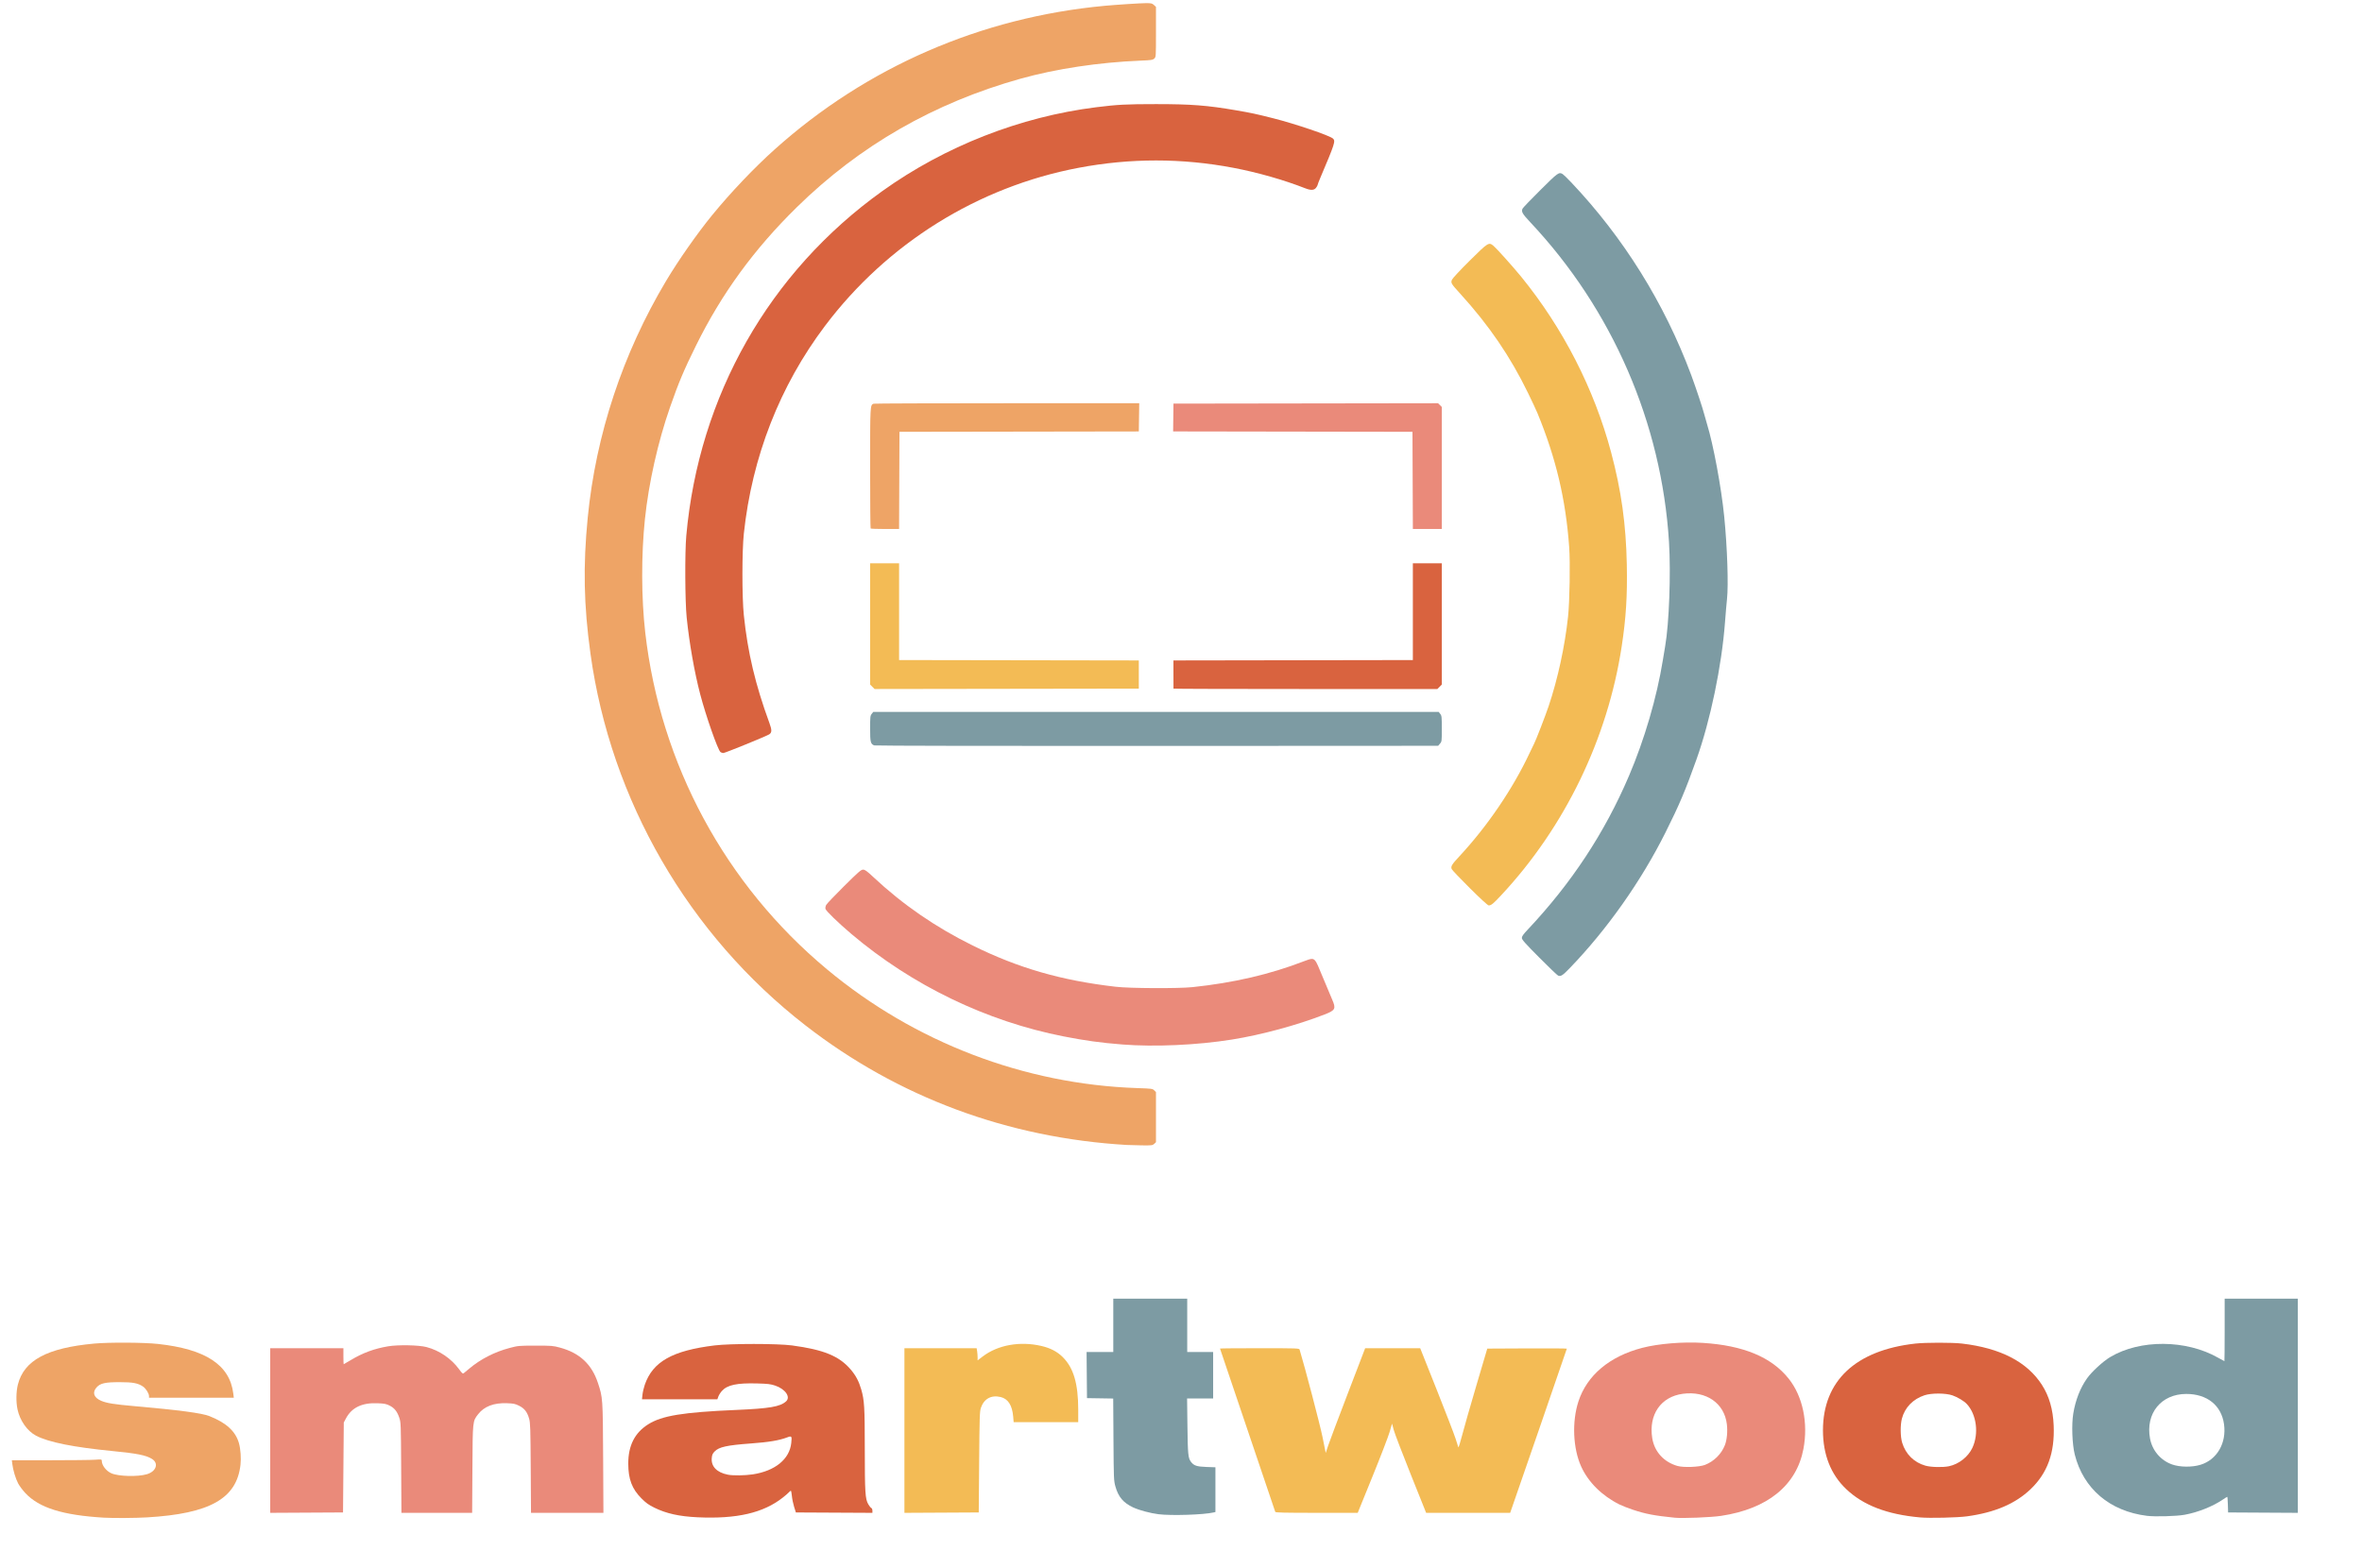 <?xml version="1.0" encoding="UTF-8" standalone="no"?>
<!-- Created with Inkscape (http://www.inkscape.org/) -->

<svg
   width="119"
   height="79"
   viewBox="0 0 31.485 20.902"
   version="1.1"
   id="svg1"
   xml:space="preserve"
   inkscape:export-filename="bitmapa.svg"
   inkscape:export-xdpi="96"
   inkscape:export-ydpi="96"
   xmlns:inkscape="http://www.inkscape.org/namespaces/inkscape"
   xmlns:sodipodi="http://sodipodi.sourceforge.net/DTD/sodipodi-0.dtd"
   xmlns="http://www.w3.org/2000/svg"
   xmlns:svg="http://www.w3.org/2000/svg"><sodipodi:namedview
     id="namedview1"
     pagecolor="#ffffff"
     bordercolor="#000000"
     borderopacity="0.25"
     inkscape:showpageshadow="2"
     inkscape:pageopacity="0.0"
     inkscape:pagecheckerboard="0"
     inkscape:deskcolor="#d1d1d1"
     inkscape:document-units="mm"><inkscape:page
       x="0"
       y="0"
       width="31.485"
       height="20.902"
       id="page2"
       margin="0"
       bleed="0" /></sodipodi:namedview><defs
     id="defs1" /><g
     inkscape:label="Warstwa 1"
     inkscape:groupmode="layer"
     id="layer1"><g
       style="clip-rule:evenodd;fill-rule:evenodd;stroke-linejoin:round;stroke-miterlimit:2"
       id="g1"
       transform="matrix(0.003,0,0,0.003,-4.923,-10.181)"><g
         id="Image">
        <g
   id="g21">
            <clipPath
   id="_clip1">
                <path
   d="m 2101.609,10138.663 c -182.102,-10.96 -286.182,-43.511 -347.565,-108.7 -11.887,-12.624 -26.482,-32.127 -32.432,-43.339 -11.295,-21.284 -22.753,-59.548 -26.064,-87.041 l -1.938,-16.088 h 168.763 c 92.82,0 182.714,-0.99 199.766,-2.2 29.609,-2.102 31.003,-1.892 31.003,4.667 0,19.964 19.215,45.051 42.474,55.454 31.387,14.039 117.303,16.319 158.123,4.197 41.79,-12.41 53.671,-49.033 22.139,-68.245 -26.625,-16.222 -66.162,-24.099 -173.625,-34.59 -174.9,-17.075 -286.224,-39.433 -341.378,-68.561 -38.85,-20.517 -71.57,-67.065 -82.113,-116.815 -7.009,-33.076 -6.283,-79.248 1.741,-110.619 27.521,-107.604 130.051,-162.613 338.77,-181.752 66.681,-6.115 220.531,-5.281 283.483,1.536 211.941,22.952 318.868,93.188 334.693,219.844 l 2.418,19.354 h -376.733 l -0.055,-7.62 c -0.086,-11.735 -14.002,-33.649 -26.879,-42.327 -22.484,-15.152 -44.87,-19.336 -103.463,-19.336 -65.227,0 -86.446,4.879 -102.943,23.667 -19.691,22.427 -11.904,45.132 20.219,58.951 24.817,10.676 58.009,16.028 148.769,23.988 196.138,17.201 298.465,30.782 332.29,44.101 74.935,29.507 116.702,67.652 131.502,120.1 7.438,26.356 10.364,66.795 6.99,96.583 -17.002,150.087 -136.059,217.111 -414.896,233.569 -52.638,3.107 -151.372,3.732 -193.057,1.223 z m 2638.442,-1.676 c -80.826,-3.79 -138.833,-16.701 -191.363,-42.593 -25.696,-12.666 -37.304,-21.005 -57.635,-41.406 -41.95,-42.093 -58.394,-85.436 -58.523,-154.251 -0.154,-80.183 28.57,-137.042 88.265,-174.743 61.181,-38.64 154.3,-53.865 391.991,-64.092 148.305,-6.381 195.046,-14.458 220.999,-38.189 21.154,-19.343 -3.214,-54.598 -48.344,-69.944 -20.055,-6.82 -32.208,-8.269 -80.353,-9.587 -89.537,-2.449 -132.328,6.619 -156.266,33.116 -6.337,7.015 -13.515,18.264 -15.95,24.997 l -4.427,12.243 h -334.913 l 2.152,-20.59 c 1.183,-11.324 5.865,-31.267 10.403,-44.317 35.624,-102.438 122.993,-151.582 310.17,-174.467 69.948,-8.552 279.861,-8.537 343.777,0.042 141.375,18.938 210.42,47.373 261.382,107.648 22.564,26.688 35.911,52.003 46.27,87.762 13.953,48.167 15.782,78.7 15.82,264.092 0.042,193.037 1.922,223.16 15.383,246.13 4.861,8.295 11.005,15.913 13.654,16.929 2.649,1.016 4.816,6.272 4.816,11.678 v 9.83 l -340.098,-1.756 -7.765,-24.795 c -4.271,-13.637 -8.747,-35.356 -9.946,-48.264 -1.2,-12.908 -3.25,-23.47 -4.557,-23.47 -1.307,0 -5.28,3.215 -8.828,7.145 -3.549,3.93 -15.597,14.36 -26.774,23.178 -86.832,68.507 -205.153,95.859 -379.339,87.691 v -0.02 z m 245.555,-190.692 c 99.24,-15.109 163.498,-67.4 171.2,-139.315 3.335,-31.137 2.166,-32.744 -18.178,-25.013 -35.455,13.472 -81.205,21.124 -161.489,27.011 -106.241,7.79 -141.473,15.543 -160.68,35.36 -9.459,9.759 -11.745,15.039 -12.985,29.99 -3.085,37.203 22.824,63.717 71.74,73.415 22.665,4.494 75.959,3.795 110.393,-1.448 z m 4096.528,192.607 c -89.339,-9.013 -129.149,-16.583 -185.039,-35.189 -21.67,-7.214 -49.105,-17.967 -60.965,-23.897 -77.247,-38.619 -138.052,-98.96 -169.408,-168.114 -36.535,-80.576 -41.64,-199.06 -12.452,-289.003 37.765,-116.374 138.377,-201.067 283.547,-238.684 71.986,-18.653 180.608,-27.62 268.325,-22.15 181.369,11.311 306.146,63.238 382.608,159.225 62.405,78.34 87.182,196.415 65.463,311.973 -30.446,161.991 -159.347,266.755 -366.295,297.703 -44.713,6.687 -170.751,11.67 -205.784,8.135 z m 134.547,-234.773 c 40.188,-15.565 73.059,-48.2 88.566,-87.931 9.017,-23.102 12.57,-60.822 8.732,-92.69 -11.276,-93.623 -91.484,-149.176 -195.435,-135.36 -97.883,13.01 -152.825,92.558 -136.15,197.125 9.613,60.28 51.811,106.675 112.49,123.676 27.432,7.686 96.573,4.95 121.796,-4.82 z m 955.745,233.523 c -146.64,-13.239 -252.309,-53.78 -328.29,-125.955 -68.358,-64.934 -103.28,-153.369 -103.217,-261.386 0.125,-219.395 144.954,-355.545 409.803,-385.25 45.857,-5.143 164.738,-5.19 208.298,-0.083 170.622,20.008 288.951,81.14 354.617,183.206 32.495,50.508 49.447,109.082 52.44,181.202 5.042,121.468 -27.514,211.176 -102.652,282.856 -67.965,64.837 -158.526,103.52 -282.196,120.539 -42.803,5.891 -165.734,8.757 -208.802,4.869 v 0 z m 128.001,-227.433 c 44.156,-9.246 85.728,-41.825 104.466,-81.868 29.509,-63.059 18.636,-148.316 -24.844,-194.812 -12.372,-13.23 -40.687,-30.283 -63.55,-38.275 -30.192,-10.554 -92.922,-10.828 -124.281,-0.542 -51.146,16.774 -87.717,54.602 -100.592,104.048 -7.577,29.098 -6.909,80.442 1.396,107.315 15.688,50.759 52.511,87.016 103.079,101.494 24.175,6.921 77.447,8.269 104.327,2.641 z m 879.934,220.315 c -165.003,-20.543 -282.376,-120.289 -320.589,-272.442 -11.449,-45.587 -14.641,-132.984 -6.638,-181.731 9.941,-60.548 30.837,-114.003 61.418,-157.12 20.91,-29.48 70.565,-75.083 102.696,-94.315 132.449,-79.274 337.452,-77.986 479.587,3.013 14.718,8.387 27.262,15.25 27.875,15.25 0.613,0 1.115,-62.489 1.115,-138.865 v -138.865 h 325.148 v 951.804 l -309.906,-1.762 -0.965,-34.716 c -0.531,-19.094 -1.758,-34.716 -2.726,-34.716 -0.968,0 -10.44,5.89 -21.05,13.088 -44.129,29.942 -110.161,56.09 -168.315,66.651 -36.099,6.556 -131.383,9.242 -167.65,4.726 z m 237.923,-226.815 c 73.578,-22.533 116.413,-96.494 104.628,-180.657 -11.695,-83.519 -75.332,-134.376 -167.903,-134.182 -111.39,0.233 -181.452,86.467 -160.841,197.966 9.885,53.475 46.957,97.096 98.069,115.395 34.326,12.289 88.663,12.927 126.047,1.478 z m -4630.125,219.663 c -35.837,-4.495 -86.559,-18.071 -112,-29.976 -43.793,-20.493 -66.06,-46.785 -79.063,-93.352 -7.217,-25.848 -7.526,-33.299 -8.659,-208.775 l -1.175,-181.97 -116.474,-1.852 -0.896,-102.456 -0.896,-102.455 h 118.643 v -237.087 h 328.535 v 237.087 h 115.157 v 206.605 h -115.737 l 1.522,122.777 c 1.548,124.842 3.193,141.866 15.275,158.078 13.065,17.529 25.791,21.835 69.095,23.38 l 40.005,1.426 v 198.867 l -7.62,1.799 c -44.133,10.418 -188.62,15.066 -245.712,7.904 z m -3946.498,-6.121 v -731.649 h 325.148 v 35.563 c 0,19.56 0.533,35.563 1.185,35.563 0.651,0 15.096,-8.386 32.099,-18.637 52.913,-31.899 104.238,-50.792 165.79,-61.027 44.309,-7.368 136.206,-5.546 170.105,3.373 57.495,15.127 110.485,51.343 145.521,99.454 12.639,17.357 15.823,19.954 20.258,16.526 2.894,-2.237 13.645,-11.155 23.891,-19.82 49.915,-42.211 112.179,-74.219 178.713,-91.872 38.818,-10.299 41.524,-10.547 115.952,-10.606 71.892,-0.058 78.071,0.445 109.141,8.88 87.036,23.629 140.591,73.526 168.201,156.71 21.718,65.434 21.848,67.3 23.239,334.462 l 1.265,243.015 h -321.773 l -1.214,-198.984 c -1.073,-175.917 -1.891,-201.34 -7.055,-219.305 -8.619,-29.986 -20.736,-45.637 -44.531,-57.521 -17.574,-8.777 -24.715,-10.269 -54.396,-11.368 -58.002,-2.147 -100.971,14.333 -127.798,49.014 -24.548,31.734 -24.114,27.563 -25.401,244.261 l -1.152,193.904 H 3424.61 l -1.138,-200.677 c -1.101,-194.14 -1.373,-201.37 -8.34,-221.95 -9.468,-27.963 -21.321,-42.888 -42.774,-53.856 -14.803,-7.568 -23.181,-9.224 -53.177,-10.513 -69.674,-2.994 -115.593,19.085 -141.364,67.973 l -9.314,17.668 -1.693,199.831 -1.693,199.83 -323.455,1.759 z m 2817.951,-365.825 v -365.824 h 320.875 l 2.1,12.701 c 1.155,6.986 2.116,19.118 2.137,26.96 l 0.042,14.259 22.862,-17.364 c 67.403,-51.195 165.344,-68.695 260.681,-46.579 39.641,9.195 69.805,24.867 94.258,48.974 48.496,47.808 69.278,118.298 69.278,234.981 v 54.604 h -286.897 l -2.091,-24.555 c -4.295,-50.441 -22.712,-79.113 -55.939,-87.084 -41.597,-9.979 -74.009,7.893 -87.583,48.295 -5.318,15.83 -6.101,40.337 -7.704,241.16 l -1.785,223.539 -330.228,1.758 -0.01,-365.824 z m 1647.693,361.526 c -5.697,-15.621 -245.492,-724.594 -245.492,-725.816 0,-0.844 79.153,-1.534 175.894,-1.534 164.575,0 176.01,0.383 177.69,5.927 23.851,78.7 91.255,335.837 101.846,388.525 l 14.271,70.999 10.664,-32.049 c 5.865,-17.626 45.3,-122.353 87.634,-232.725 l 76.97,-200.678 h 244.544 l 73.13,183.743 c 40.222,101.058 77.966,198.984 83.877,217.612 5.91,18.628 11.521,36.156 12.469,38.95 0.947,2.794 8.395,-20.83 16.55,-52.498 8.155,-31.668 36.693,-131.499 63.417,-221.846 l 48.59,-164.267 176.761,-0.877 c 97.219,-0.482 176.761,0.054 176.761,1.19 0,1.137 -56.645,165.756 -125.876,365.822 l -125.877,363.755 H 7977.713 L 7909.527,9947 c -37.503,-93.607 -71.603,-182.808 -75.778,-198.225 l -7.592,-28.03 -10.503,36.498 c -5.777,20.074 -40.074,109.275 -76.216,198.225 l -65.713,161.728 h -182.437 c -142.869,0 -182.773,-0.918 -183.982,-4.234 z M 6648.604,8482.339 c -529.37,-30.935 -1016.702,-212.054 -1427.603,-530.577 -520.687,-403.625 -866.436,-1001.295 -956.464,-1653.364 -29.789,-215.763 -33.251,-388.881 -12.089,-604.573 36.148,-368.446 155.416,-728.76 348.106,-1051.651 54.653,-91.582 139.104,-212.145 205.218,-292.972 82.202,-100.495 186.134,-209.729 277.537,-291.697 408.01,-365.893 916.595,-587.103 1467.074,-638.109 52.428,-4.858 159.787,-11.769 182.814,-11.769 23.104,0 27.244,0.978 35.151,8.306 l 8.962,8.305 v 111.341 c 0,111.123 0,111.355 -7.62,118.376 -6.806,6.283 -13.412,7.27 -61.812,9.236 -184.002,7.474 -374.743,36.204 -531.753,80.094 -385.144,107.663 -716.199,297.91 -995.305,571.971 -190.031,186.596 -333.215,383.275 -447.587,614.81 -53.563,108.434 -76.615,163.155 -114.852,272.65 -54.029,154.715 -94.911,336.791 -111.792,497.883 -16.726,159.623 -16.181,351.037 1.437,504.657 67.132,585.353 355.595,1119.893 807.552,1496.446 389.419,324.448 876.955,511.012 1379.364,527.838 63.653,2.132 67.234,2.611 74.615,9.992 l 7.752,7.753 v 222.667 l -7.839,7.364 c -7.35,6.905 -10.783,7.325 -55.038,6.738 -25.96,-0.346 -55.582,-1.116 -65.828,-1.715 z m -20.322,-446.585 c -96.176,-7.584 -164.534,-16.975 -260.796,-35.83 -343.735,-67.325 -674.057,-226.918 -944.916,-456.53 -57.212,-48.5 -111.51,-101.197 -113.841,-110.484 -1.052,-4.19 0.371,-11.974 3.163,-17.297 2.791,-5.323 38.495,-42.829 79.342,-83.345 64.135,-63.617 75.675,-73.667 84.593,-73.667 8.386,0 16.918,6.166 45.405,32.811 131.422,122.927 275.988,222.586 441.514,304.365 203.713,100.645 394,155.521 636.046,183.426 62.519,7.208 278.271,8.228 341.092,1.613 183.1,-19.281 343.953,-56.73 496.113,-115.503 32.236,-12.452 39.037,-12.849 48.168,-2.816 6.735,7.401 11.684,18.403 48.372,107.536 9.585,23.285 21.903,52.638 27.374,65.229 18.113,41.68 14.847,48.266 -33.217,66.989 -122.905,47.877 -280.805,90.623 -412.432,111.651 -154.365,24.661 -342.873,33.137 -485.978,21.852 z M 8563.93,7729.448 c -3.726,-1.56 -41.448,-37.723 -83.827,-80.363 -63.189,-63.577 -77.053,-79.212 -77.053,-86.887 0,-6.967 6.279,-16.019 24.555,-35.402 195.64,-207.488 343.151,-431.285 451.364,-684.79 69.052,-161.768 123.736,-348.64 150.649,-514.818 3.771,-23.285 8.318,-50.72 10.105,-60.965 17.719,-101.617 25.88,-322.943 17.11,-464.014 -32.86,-528.592 -251.77,-1033.069 -616.698,-1421.179 -35.251,-37.49 -40.764,-47.413 -33.686,-60.637 2.345,-4.382 38.116,-41.605 79.492,-82.719 78.034,-77.541 81.878,-80.29 98.417,-70.4 3.783,2.262 20.608,18.593 37.388,36.29 232.774,245.491 414.741,537.624 533.756,856.901 20.276,54.392 51.766,149.327 58.983,177.815 2.832,11.177 7.99,29.467 11.463,40.644 27.594,88.795 63.44,281.66 76.171,409.822 13.702,137.937 19.358,305.224 12.426,367.485 -1.971,17.697 -5.977,64.183 -8.903,103.302 -14.482,193.591 -64.982,436.311 -126.843,609.653 -49.646,139.112 -75.566,200.258 -137.113,323.455 -108.36,216.898 -260.469,432.561 -425.69,603.551 -32.255,33.381 -39.978,38.315 -52.062,33.256 z m -392.166,-388.713 c -42.633,-42.379 -78.87,-80.483 -80.525,-84.674 -4.688,-11.873 0.404,-20.295 34.29,-56.732 124.038,-133.372 236.757,-299.052 311.077,-457.24 9.628,-20.491 19.048,-40.026 20.933,-43.411 6.996,-12.555 50.101,-123.835 64.275,-165.934 40.724,-120.95 72.435,-267.113 86.483,-398.615 7.223,-67.611 10.02,-239.46 5.026,-308.817 -15.257,-211.914 -58.745,-395.602 -140.986,-595.502 -4.981,-12.108 -23.88,-52.498 -41.997,-89.754 -78.763,-161.972 -173.421,-300.68 -300.476,-440.305 -41.785,-45.92 -43.478,-48.806 -37.196,-63.428 2.63,-6.119 38.085,-44.086 79.144,-84.751 82.193,-81.402 84.417,-82.771 105.583,-64.961 14.265,12.003 87.564,93.826 122.669,136.934 185.875,228.251 324.524,499.048 399.493,780.257 45.491,170.639 66.317,319.828 69.797,500.014 2.672,138.325 -3.45,236.133 -22.684,362.405 -62.537,410.57 -252.156,802.404 -535.148,1105.842 -35.853,38.444 -44.338,45.398 -55.638,45.604 -4.172,0.075 -35.158,-28.263 -84.121,-76.934 z M 4842.35,6736.163 c -11.642,-8.668 -64.848,-160.38 -90.248,-257.33 -25.694,-98.076 -48.227,-226.081 -60.082,-341.315 -7.296,-70.927 -8.336,-288.645 -1.73,-362.405 55.755,-622.542 368.238,-1172.147 871.214,-1532.316 277.9,-198.997 612.897,-330.358 949.928,-372.49 94.709,-11.839 134.241,-13.907 265.876,-13.907 156.877,0 227.181,5.427 355.631,27.454 67.582,11.589 89.057,16.192 164.425,35.245 99.119,25.057 251.334,76.696 266.483,90.405 12.008,10.867 8.268,22.435 -56.844,175.796 -6.412,15.103 -11.658,28.996 -11.658,30.873 0,1.877 -3.159,7.428 -7.02,12.336 -8.769,11.148 -23.023,11.724 -47.982,1.939 -95.107,-37.286 -211.408,-70.413 -319.257,-90.937 -228.584,-43.5 -457.969,-43.518 -687.553,-0.054 -447.752,84.768 -850.597,335.974 -1126.906,702.716 -200.822,266.549 -324.054,581.961 -360.53,922.779 -8.342,77.951 -8.386,282.331 -0.079,362.405 17.242,166.154 51.027,308.587 113.938,480.352 11.216,30.623 10.967,41.855 -1.1,49.699 -12.4,8.06 -196.403,82.989 -203.796,82.989 -3.864,0 -9.584,-1.905 -12.711,-4.234 v 0 z m 682.993,-29.6 c -16.206,-6.556 -18.144,-14.552 -18.144,-74.845 0,-51.898 0.557,-57.076 7.02,-65.292 l 7.02,-8.925 H 8033.38 l 7.02,8.925 c 6.469,8.224 7.02,13.388 7.02,65.857 0,55.3 -0.233,57.205 -8.174,66.435 l -8.174,9.503 -1249.235,0.639 c -698.869,0.358 -1252.433,-0.655 -1256.493,-2.297 z m -8.234,-260.561 -9.91,-9.91 v -539.048 h 128.705 v 430.123 l 532.6,0.858 532.599,0.857 V 6454.2 l -587.042,0.856 -587.042,0.857 -9.91,-9.91 z m 1338.017,8.197 c -0.046,-0.931 -0.117,-29.509 -0.167,-63.505 l -0.083,-61.812 531.918,-0.857 531.918,-0.858 v -430.123 h 128.705 v 539.048 l -19.801,19.801 h -586.202 c -322.413,0 -586.242,-0.762 -586.287,-1.693 v 0 z M 5509.457,5742.373 c -1.242,-1.242 -2.258,-121.724 -2.258,-267.738 0,-281.443 -0.042,-280.829 15.393,-286.748 3.015,-1.158 269.829,-2.104 592.918,-2.104 h 587.435 l -0.921,62.693 -0.922,62.693 -531.753,0.812 -531.753,0.813 -0.872,215.919 -0.872,215.918 h -62.069 c -34.138,0 -63.085,-1.016 -64.327,-2.258 z m 2408.436,-213.66 -0.872,-215.919 -531.752,-0.855 -531.753,-0.855 0.745,-61.803 0.746,-61.803 1175.766,-1.712 16.646,16.646 v 542.221 h -128.654 l -0.872,-215.918 z"
   id="path1" />
            </clipPath>
            <g
   clip-path="url(#_clip1)"
   id="g20">
                <path
   d="m 2101.609,10138.663 c -182.102,-10.96 -286.182,-43.511 -347.565,-108.7 -11.887,-12.624 -26.482,-32.127 -32.432,-43.339 -11.295,-21.284 -22.753,-59.548 -26.064,-87.041 l -1.938,-16.088 h 168.763 c 92.82,0 182.714,-0.99 199.766,-2.2 29.609,-2.102 31.003,-1.892 31.003,4.667 0,19.964 19.215,45.051 42.474,55.454 31.387,14.039 117.303,16.319 158.123,4.197 41.79,-12.41 53.671,-49.033 22.139,-68.245 -26.625,-16.222 -66.162,-24.099 -173.625,-34.59 -174.9,-17.075 -286.224,-39.432 -341.378,-68.561 -38.85,-20.518 -71.57,-67.065 -82.113,-116.815 -7.009,-33.076 -6.283,-79.248 1.741,-110.619 27.521,-107.604 130.051,-162.613 338.77,-181.752 66.681,-6.115 220.531,-5.281 283.483,1.536 211.941,22.952 318.868,93.188 334.693,219.844 l 2.418,19.354 h -376.733 l -0.055,-7.62 c -0.086,-11.735 -14.002,-33.649 -26.879,-42.327 -22.484,-15.152 -44.87,-19.336 -103.463,-19.336 -65.227,0 -86.446,4.879 -102.943,23.667 -19.691,22.427 -11.904,45.132 20.219,58.951 24.817,10.676 58.009,16.028 148.769,23.988 196.138,17.201 298.465,30.782 332.29,44.101 74.935,29.507 116.702,67.652 131.502,120.1 7.438,26.356 10.364,66.795 6.99,96.582 -17.002,150.087 -136.059,217.111 -414.896,233.569 -52.638,3.107 -151.372,3.732 -193.057,1.223 z"
   style="fill:#eea466"
   id="path2" />
                <path
   d="m 2841.66,10117.26 v -731.649 h 325.148 v 35.563 c 0,19.56 0.533,35.563 1.185,35.563 0.651,0 15.096,-8.386 32.099,-18.637 52.913,-31.899 104.238,-50.792 165.79,-61.027 44.309,-7.368 136.206,-5.546 170.105,3.373 57.495,15.127 110.485,51.342 145.521,99.454 12.639,17.357 15.823,19.954 20.258,16.526 2.894,-2.237 13.645,-11.155 23.891,-19.82 49.915,-42.211 112.179,-74.219 178.713,-91.872 38.818,-10.299 41.524,-10.547 115.952,-10.606 71.892,-0.058 78.071,0.445 109.141,8.88 87.036,23.629 140.591,73.526 168.201,156.71 21.718,65.434 21.848,67.3 23.239,334.462 l 1.265,243.015 h -321.773 l -1.214,-198.984 c -1.073,-175.917 -1.891,-201.34 -7.055,-219.305 -8.619,-29.986 -20.736,-45.637 -44.531,-57.521 -17.574,-8.777 -24.715,-10.269 -54.396,-11.368 -58.002,-2.147 -100.971,14.333 -127.798,49.014 -24.548,31.734 -24.114,27.563 -25.401,244.261 l -1.152,193.904 h -314.239 l -1.138,-200.678 c -1.101,-194.14 -1.373,-201.37 -8.34,-221.95 -9.468,-27.963 -21.321,-42.888 -42.774,-53.856 -14.803,-7.568 -23.181,-9.224 -53.177,-10.513 -69.674,-2.994 -115.593,19.085 -141.364,67.973 l -9.314,17.668 -1.693,199.831 -1.693,199.83 -323.455,1.759 z"
   style="fill:#ea8a7a"
   id="path3" />
                <path
   d="m 4740.051,10136.986 c -80.826,-3.79 -138.833,-16.701 -191.363,-42.593 -25.696,-12.666 -37.304,-21.005 -57.635,-41.406 -41.95,-42.093 -58.394,-85.436 -58.523,-154.251 -0.154,-80.183 28.57,-137.042 88.265,-174.743 61.181,-38.64 154.3,-53.865 391.991,-64.092 148.305,-6.381 195.046,-14.458 220.999,-38.189 21.154,-19.343 -3.214,-54.598 -48.344,-69.944 -20.055,-6.82 -32.208,-8.269 -80.353,-9.587 -89.537,-2.449 -132.328,6.619 -156.266,33.116 -6.337,7.015 -13.515,18.264 -15.95,24.997 l -4.427,12.243 h -334.913 l 2.152,-20.59 c 1.183,-11.324 5.865,-31.267 10.403,-44.317 35.624,-102.438 122.993,-151.582 310.17,-174.467 69.948,-8.552 279.861,-8.537 343.777,0.042 141.375,18.938 210.42,47.373 261.382,107.648 22.564,26.688 35.911,52.003 46.27,87.762 13.953,48.167 15.782,78.7 15.82,264.092 0.042,193.037 1.922,223.16 15.383,246.13 4.861,8.295 11.005,15.913 13.654,16.929 2.649,1.016 4.816,6.272 4.816,11.678 v 9.83 l -340.098,-1.756 -7.765,-24.795 c -4.271,-13.637 -8.747,-35.356 -9.946,-48.264 -1.2,-12.908 -3.25,-23.47 -4.557,-23.47 -1.307,0 -5.28,3.215 -8.828,7.145 -3.549,3.93 -15.597,14.36 -26.774,23.178 -86.832,68.507 -205.153,95.859 -379.339,87.691 v -0.02 z m 245.555,-190.692 c 99.24,-15.109 163.498,-67.4 171.2,-139.315 3.335,-31.137 2.166,-32.744 -18.178,-25.013 -35.455,13.472 -81.205,21.124 -161.489,27.011 -106.241,7.79 -141.473,15.543 -160.68,35.36 -9.459,9.759 -11.745,15.039 -12.985,29.99 -3.085,37.203 22.824,63.717 71.74,73.415 22.665,4.494 75.959,3.795 110.393,-1.448 z"
   style="fill:#d9633f"
   id="path4" />
                <path
   d="m 5659.61,9751.435 v -365.824 h 320.875 l 2.1,12.701 c 1.155,6.986 2.116,19.118 2.137,26.96 l 0.042,14.259 22.862,-17.364 c 67.403,-51.195 165.344,-68.695 260.681,-46.579 39.641,9.195 69.805,24.868 94.258,48.974 48.496,47.808 69.278,118.298 69.278,234.981 v 54.604 h -286.897 l -2.091,-24.555 c -4.295,-50.441 -22.712,-79.113 -55.939,-87.084 -41.597,-9.979 -74.009,7.893 -87.583,48.295 -5.318,15.83 -6.101,40.338 -7.704,241.16 l -1.785,223.539 -330.228,1.758 -0.01,-365.824 z"
   style="fill:#f3bb55"
   id="path5" />
                <path
   d="m 6788.158,10123.381 c -35.837,-4.495 -86.559,-18.071 -112,-29.976 -43.793,-20.493 -66.06,-46.785 -79.063,-93.352 -7.217,-25.848 -7.526,-33.299 -8.659,-208.775 l -1.175,-181.97 -116.474,-1.852 -1.792,-204.911 h 118.643 v -237.087 h 328.535 v 237.087 h 115.157 v 206.605 h -115.737 l 1.522,122.777 c 1.548,124.842 3.193,141.866 15.275,158.078 13.065,17.529 25.791,21.835 69.095,23.38 l 40.005,1.426 v 198.867 l -7.62,1.799 c -44.133,10.418 -188.62,15.066 -245.712,7.904 z"
   style="fill:#7d9ba3"
   id="path6" />
                <path
   d="m 7307.303,10112.961 c -5.697,-15.621 -245.492,-724.594 -245.492,-725.816 0,-0.844 79.153,-1.534 175.894,-1.534 164.575,0 176.01,0.383 177.69,5.927 23.851,78.7 91.255,335.837 101.846,388.525 l 14.271,70.999 10.664,-32.049 c 5.865,-17.626 45.3,-122.353 87.634,-232.725 l 76.97,-200.677 h 244.544 l 73.13,183.743 c 40.222,101.058 77.966,198.984 83.877,217.612 5.91,18.628 11.521,36.156 12.469,38.95 0.947,2.794 8.395,-20.83 16.55,-52.498 8.155,-31.668 36.693,-131.499 63.417,-221.846 l 48.59,-164.268 176.761,-0.877 c 97.219,-0.482 176.761,0.054 176.761,1.19 0,1.137 -56.645,165.756 -125.876,365.822 l -125.877,363.755 h -373.415 l -68.186,-170.195 c -37.503,-93.607 -71.603,-182.808 -75.778,-198.225 l -7.592,-28.03 -10.503,36.498 c -5.777,20.074 -40.074,109.275 -76.216,198.225 l -65.713,161.727 h -182.437 c -142.869,0 -182.773,-0.918 -183.982,-4.234 z"
   style="fill:#f3bb55"
   id="path7" />
                <path
   d="m 9082.133,10138.901 c -89.339,-9.012 -129.149,-16.583 -185.039,-35.189 -21.67,-7.214 -49.105,-17.968 -60.965,-23.897 -77.247,-38.619 -138.052,-98.96 -169.408,-168.114 -36.535,-80.576 -41.64,-199.06 -12.452,-289.003 37.765,-116.374 138.377,-201.067 283.547,-238.684 71.986,-18.653 180.608,-27.62 268.325,-22.15 181.369,11.311 306.146,63.238 382.608,159.225 62.405,78.34 87.182,196.415 65.463,311.973 -30.446,161.991 -159.347,266.755 -366.295,297.703 -44.713,6.687 -170.751,11.67 -205.784,8.135 z m 134.547,-234.773 c 40.188,-15.565 73.059,-48.2 88.566,-87.931 9.017,-23.102 12.57,-60.822 8.732,-92.69 -11.276,-93.623 -91.484,-149.176 -195.435,-135.36 -97.883,13.01 -152.825,92.558 -136.15,197.125 9.613,60.28 51.811,106.675 112.49,123.676 27.432,7.686 96.573,4.95 121.796,-4.82 z"
   style="fill:#ea8a7a"
   id="path8" />
                <path
   d="m 10172.425,10137.651 c -146.64,-13.239 -252.309,-53.78 -328.29,-125.955 -68.358,-64.934 -103.28,-153.369 -103.217,-261.386 0.125,-219.395 144.954,-355.545 409.803,-385.25 45.857,-5.143 164.738,-5.19 208.298,-0.083 170.622,20.008 288.951,81.14 354.617,183.206 32.495,50.508 49.447,109.082 52.44,181.202 5.042,121.468 -27.514,211.176 -102.652,282.856 -67.965,64.837 -158.526,103.52 -282.196,120.539 -42.803,5.891 -165.734,8.758 -208.803,4.87 z m 128.001,-227.433 c 44.156,-9.246 85.728,-41.825 104.466,-81.868 29.509,-63.059 18.636,-148.316 -24.844,-194.812 -12.372,-13.23 -40.687,-30.283 -63.55,-38.275 -30.192,-10.554 -92.922,-10.828 -124.281,-0.543 -51.146,16.774 -87.717,54.602 -100.592,104.048 -7.577,29.098 -6.909,80.442 1.396,107.315 15.688,50.759 52.511,87.016 103.079,101.494 24.175,6.921 77.447,8.269 104.327,2.641 z"
   style="fill:#d9633f"
   id="path9" />
                <path
   d="m 11180.36,10130.534 c -165.003,-20.543 -282.376,-120.289 -320.589,-272.442 -11.449,-45.587 -14.641,-132.984 -6.638,-181.731 9.941,-60.548 30.837,-114.003 61.418,-157.12 20.91,-29.48 70.565,-75.083 102.696,-94.315 132.449,-79.274 337.452,-77.986 479.587,3.013 14.718,8.387 27.262,15.25 27.875,15.25 0.613,0 1.115,-62.489 1.115,-138.865 v -138.865 h 325.148 v 951.804 l -309.906,-1.762 -0.965,-34.716 c -0.531,-19.094 -1.758,-34.716 -2.726,-34.716 -0.968,0 -10.44,5.89 -21.05,13.088 -44.129,29.942 -110.161,56.09 -168.315,66.651 -36.099,6.556 -131.383,9.242 -167.65,4.726 z m 237.923,-226.815 c 73.578,-22.533 116.413,-96.494 104.628,-180.657 -11.695,-83.519 -75.332,-134.376 -167.903,-134.182 -111.39,0.233 -181.452,86.467 -160.841,197.966 9.885,53.475 46.957,97.096 98.069,115.395 34.326,12.289 88.663,12.927 126.047,1.478 z"
   style="fill:#7d9ba3"
   id="path10" />
                <path
   d="m 5509.455,5742.371 c -1.242,-1.242 -2.258,-121.724 -2.258,-267.738 0,-281.443 -0.042,-280.829 15.393,-286.748 3.015,-1.158 269.829,-2.104 592.918,-2.104 h 587.435 l -0.921,62.693 -0.922,62.693 -531.753,0.812 -531.753,0.813 -1.743,431.837 h -62.069 c -34.138,0 -63.085,-1.016 -64.327,-2.258 z"
   style="fill:#eea466"
   id="path11" />
                <path
   d="M 6648.603,8482.338 C 6119.233,8451.403 5631.901,8270.284 5221,7951.761 4700.313,7548.136 4354.564,6950.466 4264.536,6298.397 c -29.789,-215.763 -33.251,-388.881 -12.089,-604.573 36.148,-368.446 155.416,-728.76 348.106,-1051.651 54.653,-91.582 139.104,-212.145 205.218,-292.972 82.202,-100.495 186.134,-209.729 277.537,-291.697 408.01,-365.893 916.595,-587.103 1467.074,-638.109 52.428,-4.858 159.787,-11.769 182.814,-11.769 23.104,0 27.244,0.978 35.151,8.306 l 8.962,8.306 v 111.341 c 0,111.123 0,111.355 -7.62,118.376 -6.806,6.283 -13.412,7.27 -61.812,9.236 -184.002,7.474 -374.743,36.204 -531.753,80.094 -385.144,107.663 -716.199,297.91 -995.305,571.971 -190.031,186.596 -333.215,383.275 -447.587,614.81 -53.563,108.434 -76.615,163.155 -114.852,272.65 -54.029,154.715 -94.911,336.791 -111.792,497.883 -16.726,159.623 -16.181,351.037 1.437,504.657 67.132,585.353 355.595,1119.893 807.552,1496.446 389.419,324.448 876.955,511.012 1379.364,527.838 63.653,2.132 67.234,2.611 74.615,9.992 l 7.752,7.753 v 222.667 l -7.839,7.364 c -7.35,6.905 -10.783,7.325 -55.038,6.737 -25.96,-0.346 -55.582,-1.116 -65.827,-1.715 z"
   style="fill:#eea466"
   id="path12" />
                <path
   d="m 7917.891,5528.711 -0.872,-215.919 -1063.505,-1.711 0.745,-61.803 0.746,-61.803 1175.766,-1.712 8.323,8.322 8.323,8.323 v 542.221 h -128.654 z"
   style="fill:#ea8a7a"
   id="path13" />
                <path
   d="m 6855.125,6454.197 c -0.046,-0.931 -0.117,-29.509 -0.167,-63.505 l -0.083,-61.812 531.918,-0.857 531.918,-0.858 v -430.123 h 128.705 v 539.047 l -19.801,19.801 h -586.202 c -322.413,0 -586.242,-0.762 -586.288,-1.693 z"
   style="fill:#d9633f"
   id="path14" />
                <path
   d="m 5517.107,6446 -9.91,-9.91 v -539.047 h 128.705 v 430.123 l 532.6,0.858 532.599,0.857 v 125.318 l -587.042,0.856 -587.042,0.857 -9.91,-9.91 z"
   style="fill:#f3bb55"
   id="path15" />
                <path
   d="m 8171.763,7340.734 c -42.633,-42.379 -78.87,-80.483 -80.525,-84.674 -4.688,-11.873 0.404,-20.295 34.29,-56.732 124.038,-133.372 236.757,-299.052 311.077,-457.24 9.628,-20.491 19.048,-40.026 20.933,-43.411 6.996,-12.555 50.101,-123.835 64.275,-165.934 40.724,-120.95 72.435,-267.113 86.483,-398.615 7.223,-67.611 10.02,-239.46 5.026,-308.817 -15.257,-211.914 -58.745,-395.602 -140.986,-595.502 -4.981,-12.108 -23.88,-52.498 -41.997,-89.754 -78.763,-161.972 -173.421,-300.68 -300.476,-440.305 -41.785,-45.92 -43.478,-48.806 -37.196,-63.428 2.63,-6.119 38.085,-44.086 79.144,-84.751 82.193,-81.403 84.417,-82.771 105.583,-64.961 14.265,12.003 87.564,93.826 122.669,136.934 185.875,228.251 324.524,499.048 399.493,780.257 45.491,170.639 66.317,319.828 69.797,500.014 2.672,138.325 -3.45,236.133 -22.684,362.405 -62.537,410.57 -252.156,802.404 -535.148,1105.843 -35.853,38.444 -44.338,45.398 -55.638,45.604 -4.172,0.075 -35.158,-28.263 -84.121,-76.934 z"
   style="fill:#f3bb55"
   id="path16" />
                <path
   d="m 4842.347,6736.161 c -11.642,-8.668 -64.847,-160.379 -90.246,-257.33 -25.694,-98.076 -48.227,-226.081 -60.082,-341.315 -7.296,-70.928 -8.336,-288.645 -1.73,-362.405 55.755,-622.543 368.238,-1172.147 871.214,-1532.316 277.9,-198.997 612.897,-330.358 949.928,-372.49 94.709,-11.839 134.241,-13.907 265.876,-13.907 156.877,0 227.181,5.427 355.631,27.454 67.582,11.589 89.057,16.192 164.425,35.245 99.119,25.057 251.334,76.696 266.483,90.405 12.008,10.867 8.268,22.435 -56.844,175.796 -6.412,15.103 -11.658,28.996 -11.658,30.872 0,1.877 -3.159,7.428 -7.02,12.336 -8.769,11.148 -23.023,11.724 -47.982,1.939 -95.107,-37.286 -211.408,-70.413 -319.257,-90.937 -228.584,-43.5 -457.969,-43.518 -687.553,-0.054 -447.752,84.768 -850.597,335.974 -1126.906,702.716 -200.822,266.549 -324.054,581.961 -360.53,922.779 -8.342,77.951 -8.386,282.331 -0.079,362.405 17.242,166.154 51.027,308.587 113.938,480.352 11.216,30.623 10.967,41.855 -1.1,49.699 -12.4,8.06 -196.403,82.989 -203.796,82.989 -3.864,0 -9.583,-1.904 -12.71,-4.233 z"
   style="fill:#d9633f"
   id="path17" />
                <path
   d="m 5525.341,6706.561 c -16.206,-6.556 -18.144,-14.552 -18.144,-74.845 0,-51.898 0.557,-57.076 7.02,-65.292 l 7.02,-8.925 h 2512.141 l 7.02,8.925 c 6.469,8.224 7.02,13.388 7.02,65.857 0,55.3 -0.233,57.205 -8.174,66.435 l -8.174,9.503 -1249.235,0.639 c -698.869,0.358 -1252.433,-0.655 -1256.493,-2.297 z"
   style="fill:#7d9ba3"
   id="path18" />
                <path
   d="m 8563.929,7729.447 c -3.726,-1.56 -41.448,-37.723 -83.827,-80.363 -63.189,-63.577 -77.053,-79.212 -77.053,-86.887 0,-6.967 6.279,-16.019 24.555,-35.402 195.64,-207.488 343.151,-431.285 451.364,-684.79 69.052,-161.768 123.736,-348.64 150.649,-514.818 3.771,-23.285 8.318,-50.72 10.105,-60.965 17.719,-101.617 25.88,-322.943 17.11,-464.014 -32.86,-528.592 -251.77,-1033.069 -616.698,-1421.179 -35.251,-37.49 -40.764,-47.413 -33.686,-60.638 2.345,-4.382 38.116,-41.605 79.492,-82.719 78.034,-77.541 81.878,-80.29 98.417,-70.4 3.783,2.262 20.608,18.593 37.388,36.29 232.774,245.491 414.741,537.624 533.756,856.901 20.276,54.392 51.766,149.327 58.983,177.815 2.832,11.177 7.99,29.467 11.463,40.644 27.594,88.795 63.44,281.66 76.171,409.822 13.702,137.937 19.358,305.224 12.426,367.485 -1.971,17.697 -5.977,64.183 -8.903,103.302 -14.482,193.591 -64.982,436.311 -126.843,609.653 -49.646,139.112 -75.566,200.258 -137.113,323.455 -108.36,216.898 -260.469,432.561 -425.69,603.551 -32.255,33.381 -39.978,38.315 -52.062,33.256 z"
   style="fill:#7d9ba3"
   id="path19" />
                <path
   d="m 6628.281,8035.753 c -96.176,-7.584 -164.534,-16.975 -260.796,-35.83 -343.735,-67.325 -674.057,-226.918 -944.916,-456.53 -57.212,-48.5 -111.51,-101.197 -113.841,-110.484 -1.052,-4.19 0.371,-11.974 3.163,-17.298 2.791,-5.323 38.495,-42.829 79.342,-83.345 64.135,-63.617 75.675,-73.667 84.593,-73.667 8.386,0 16.918,6.166 45.405,32.811 131.422,122.927 275.988,222.586 441.514,304.365 203.713,100.645 394,155.521 636.046,183.426 62.519,7.208 278.271,8.228 341.092,1.613 183.1,-19.281 343.953,-56.73 496.113,-115.503 32.236,-12.452 39.037,-12.849 48.168,-2.816 6.735,7.401 11.684,18.403 48.372,107.536 9.585,23.285 21.903,52.638 27.374,65.229 18.113,41.68 14.847,48.266 -33.217,66.989 -122.905,47.877 -280.805,90.623 -412.432,111.651 -154.365,24.661 -342.873,33.137 -485.978,21.853 z"
   style="fill:#ea8a7a"
   id="path20" />
            </g>
        </g>
    </g></g></g></svg>

